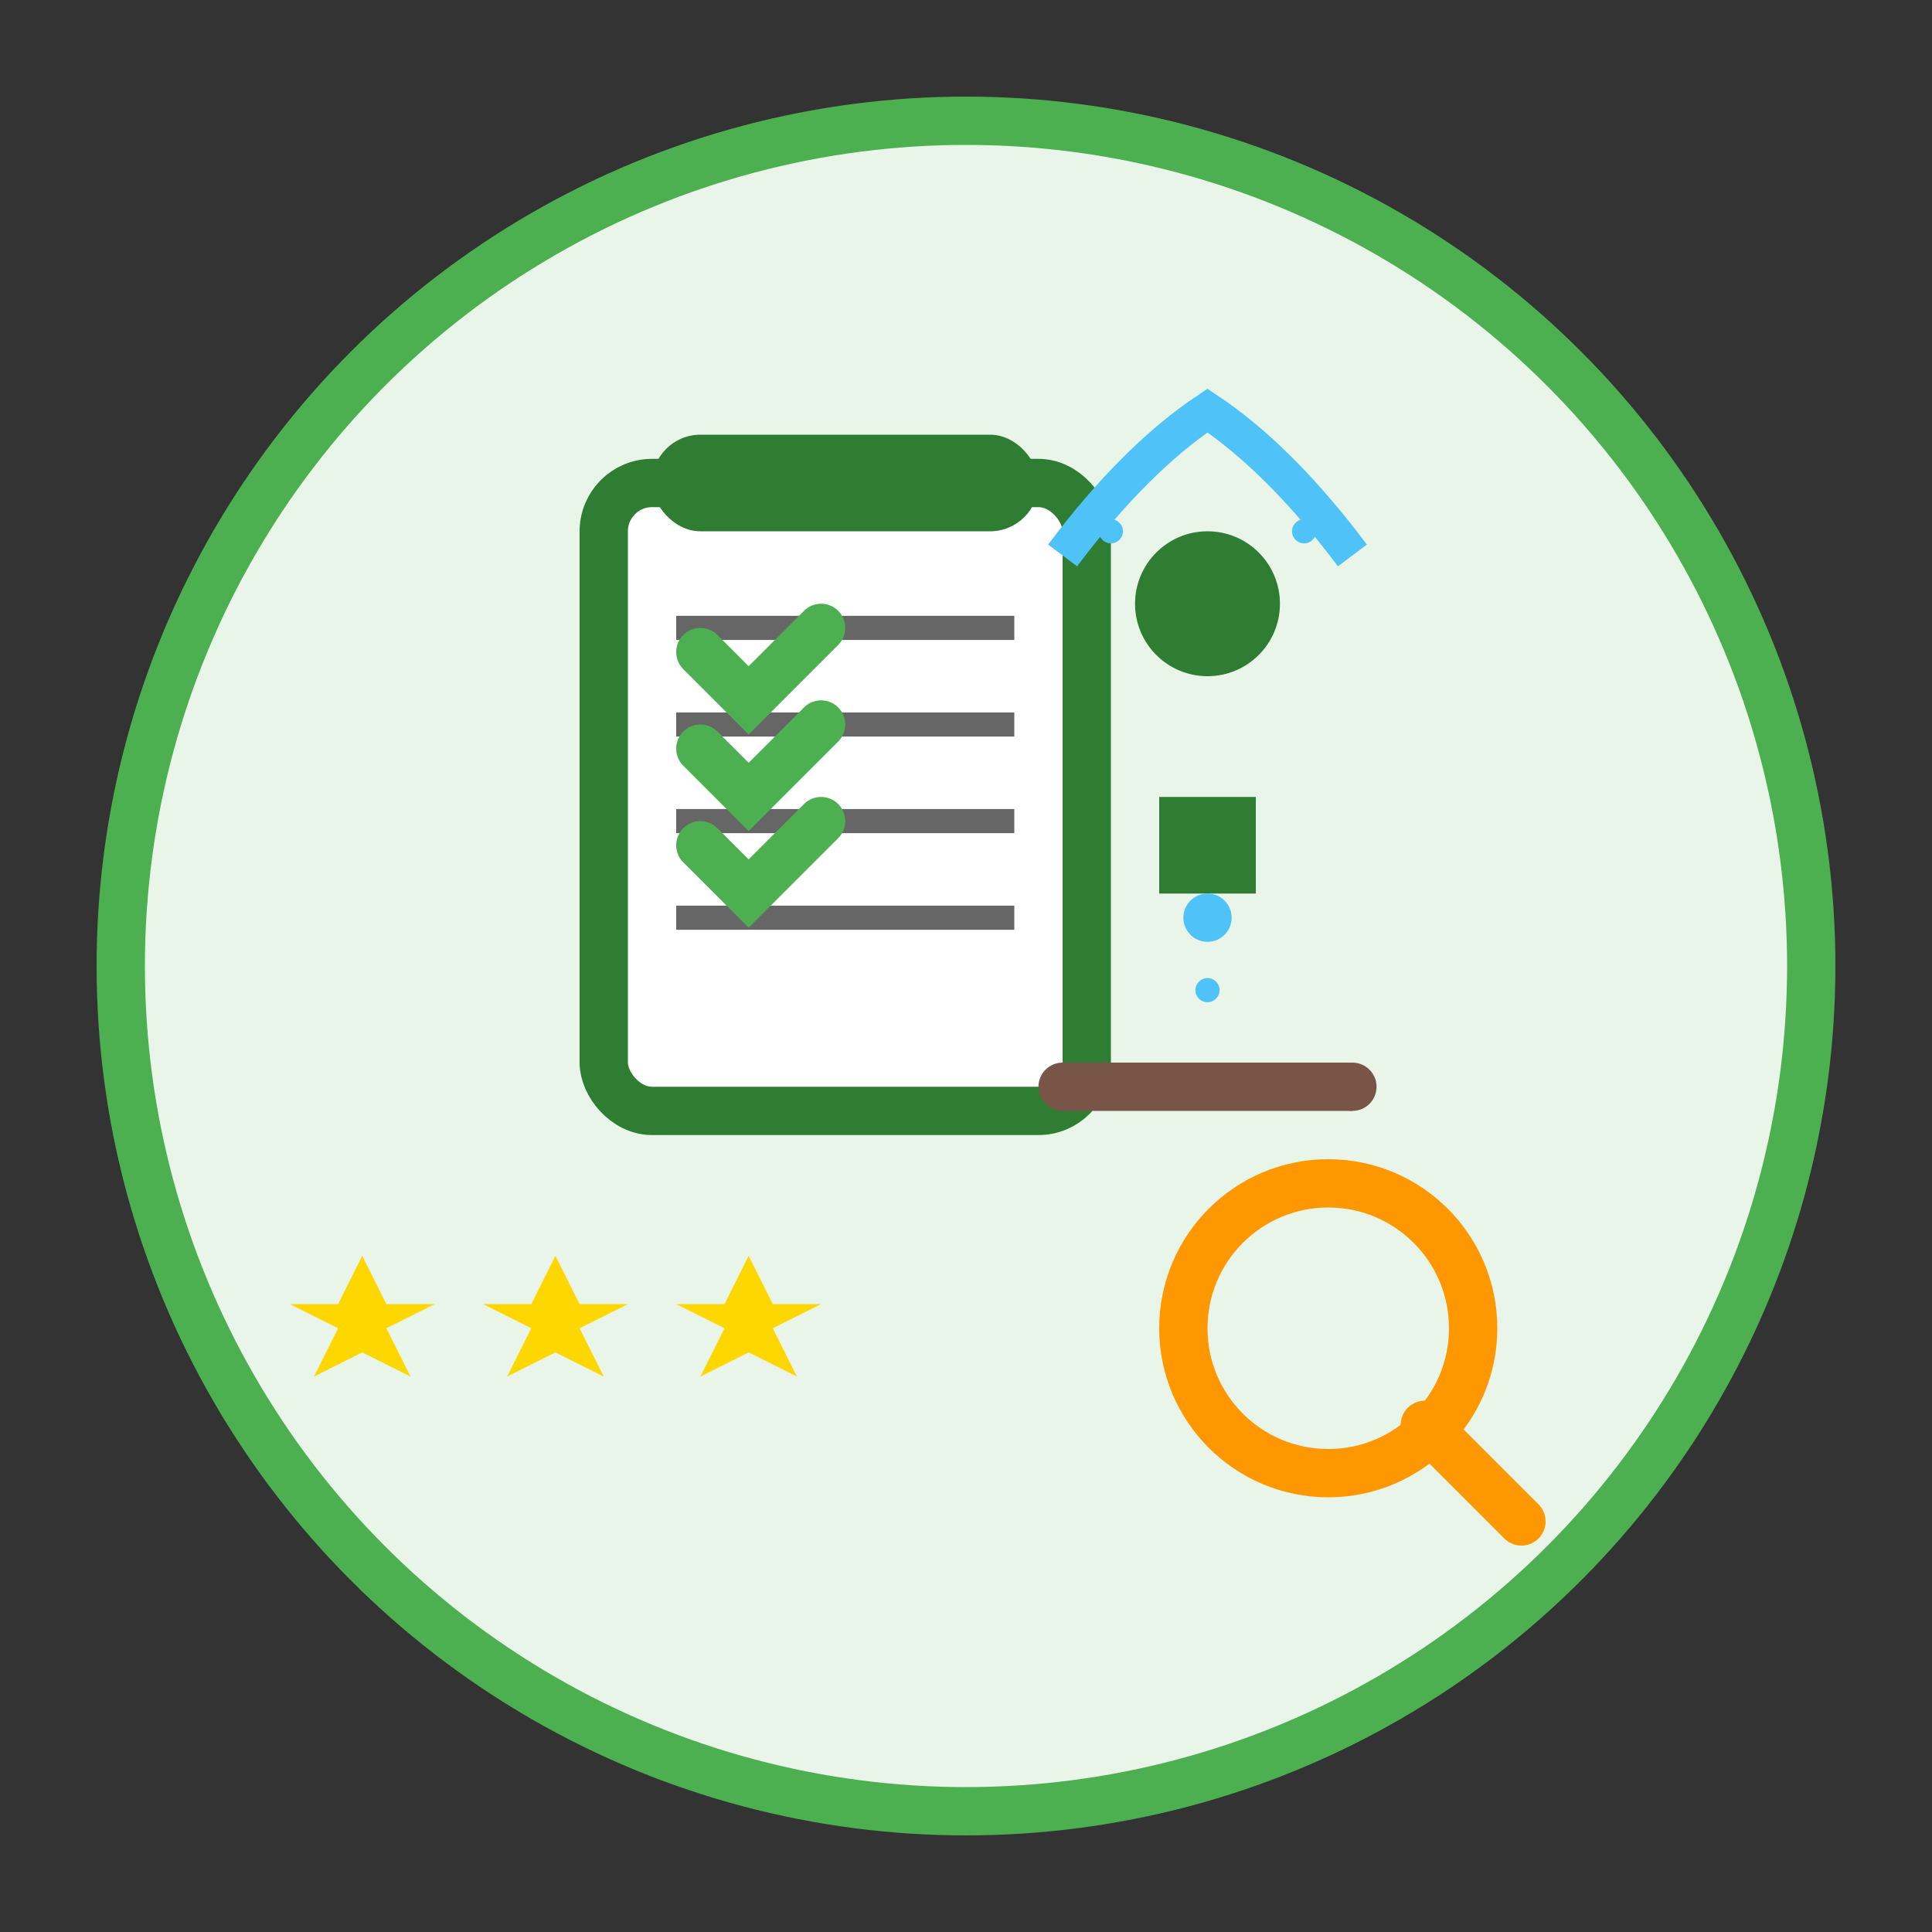<svg width="80" height="80" viewBox="0 0 80 80" fill="none" xmlns="http://www.w3.org/2000/svg">
  <rect x="0" y="0" width="80" height="80" fill="#333333" stroke="none"/>
  <!-- Background circle -->
  <circle cx="40" cy="40" r="35" fill="#E8F5E8" stroke="#4CAF50" stroke-width="2"/>
  
  <!-- Equipment selection concept -->
  <!-- Clipboard/checklist -->
  <rect x="25" y="20" width="20" height="26" rx="2" fill="white" stroke="#2E7D32" stroke-width="2"/>
  <rect x="27" y="18" width="16" height="4" rx="2" fill="#2E7D32"/>
  
  <!-- Checklist items -->
  <line x1="28" y1="26" x2="42" y2="26" stroke="#666" stroke-width="1"/>
  <line x1="28" y1="30" x2="42" y2="30" stroke="#666" stroke-width="1"/>
  <line x1="28" y1="34" x2="42" y2="34" stroke="#666" stroke-width="1"/>
  <line x1="28" y1="38" x2="42" y2="38" stroke="#666" stroke-width="1"/>
  
  <!-- Checkmarks -->
  <path d="M29 27 L31 29 L34 26" stroke="#4CAF50" stroke-width="2" fill="none" stroke-linecap="round"/>
  <path d="M29 31 L31 33 L34 30" stroke="#4CAF50" stroke-width="2" fill="none" stroke-linecap="round"/>
  <path d="M29 35 L31 37 L34 34" stroke="#4CAF50" stroke-width="2" fill="none" stroke-linecap="round"/>
  
  <!-- Equipment icons -->
  <!-- Sprinkler -->
  <g transform="translate(50, 25)">
    <circle cx="0" cy="0" r="3" fill="#2E7D32"/>
    <path d="M-6 -2 Q-3 -6 0 -8 Q3 -6 6 -2" stroke="#4FC3F7" stroke-width="1.5" fill="none"/>
    <circle cx="-4" cy="-3" r="0.5" fill="#4FC3F7"/>
    <circle cx="4" cy="-3" r="0.5" fill="#4FC3F7"/>
  </g>
  
  <!-- Drip emitter -->
  <g transform="translate(50, 35)">
    <rect x="-2" y="-2" width="4" height="4" fill="#2E7D32"/>
    <circle cx="0" cy="3" r="1" fill="#4FC3F7"/>
    <circle cx="0" cy="6" r="0.5" fill="#4FC3F7"/>
  </g>
  
  <!-- Pipe -->
  <g transform="translate(50, 45)">
    <rect x="-6" y="-1" width="12" height="2" fill="#795548"/>
    <circle cx="-6" cy="0" r="1" fill="#795548"/>
    <circle cx="6" cy="0" r="1" fill="#795548"/>
  </g>
  
  <!-- Magnifying glass for selection -->
  <g transform="translate(55, 55)">
    <circle cx="0" cy="0" r="6" fill="none" stroke="#FF9800" stroke-width="2"/>
    <line x1="4" y1="4" x2="8" y2="8" stroke="#FF9800" stroke-width="2" stroke-linecap="round"/>
  </g>
  
  <!-- Quality indicators -->
  <g transform="translate(15, 55)">
    <!-- Stars for quality rating -->
    <polygon points="0,-3 1,-1 3,-1 1,0 2,2 0,1 -2,2 -1,0 -3,-1 -1,-1" fill="#FFD700"/>
    <polygon points="8,-3 9,-1 11,-1 9,0 10,2 8,1 6,2 7,0 5,-1 7,-1" fill="#FFD700"/>
    <polygon points="16,-3 17,-1 19,-1 17,0 18,2 16,1 14,2 15,0 13,-1 15,-1" fill="#FFD700"/>
  </g>
</svg>
